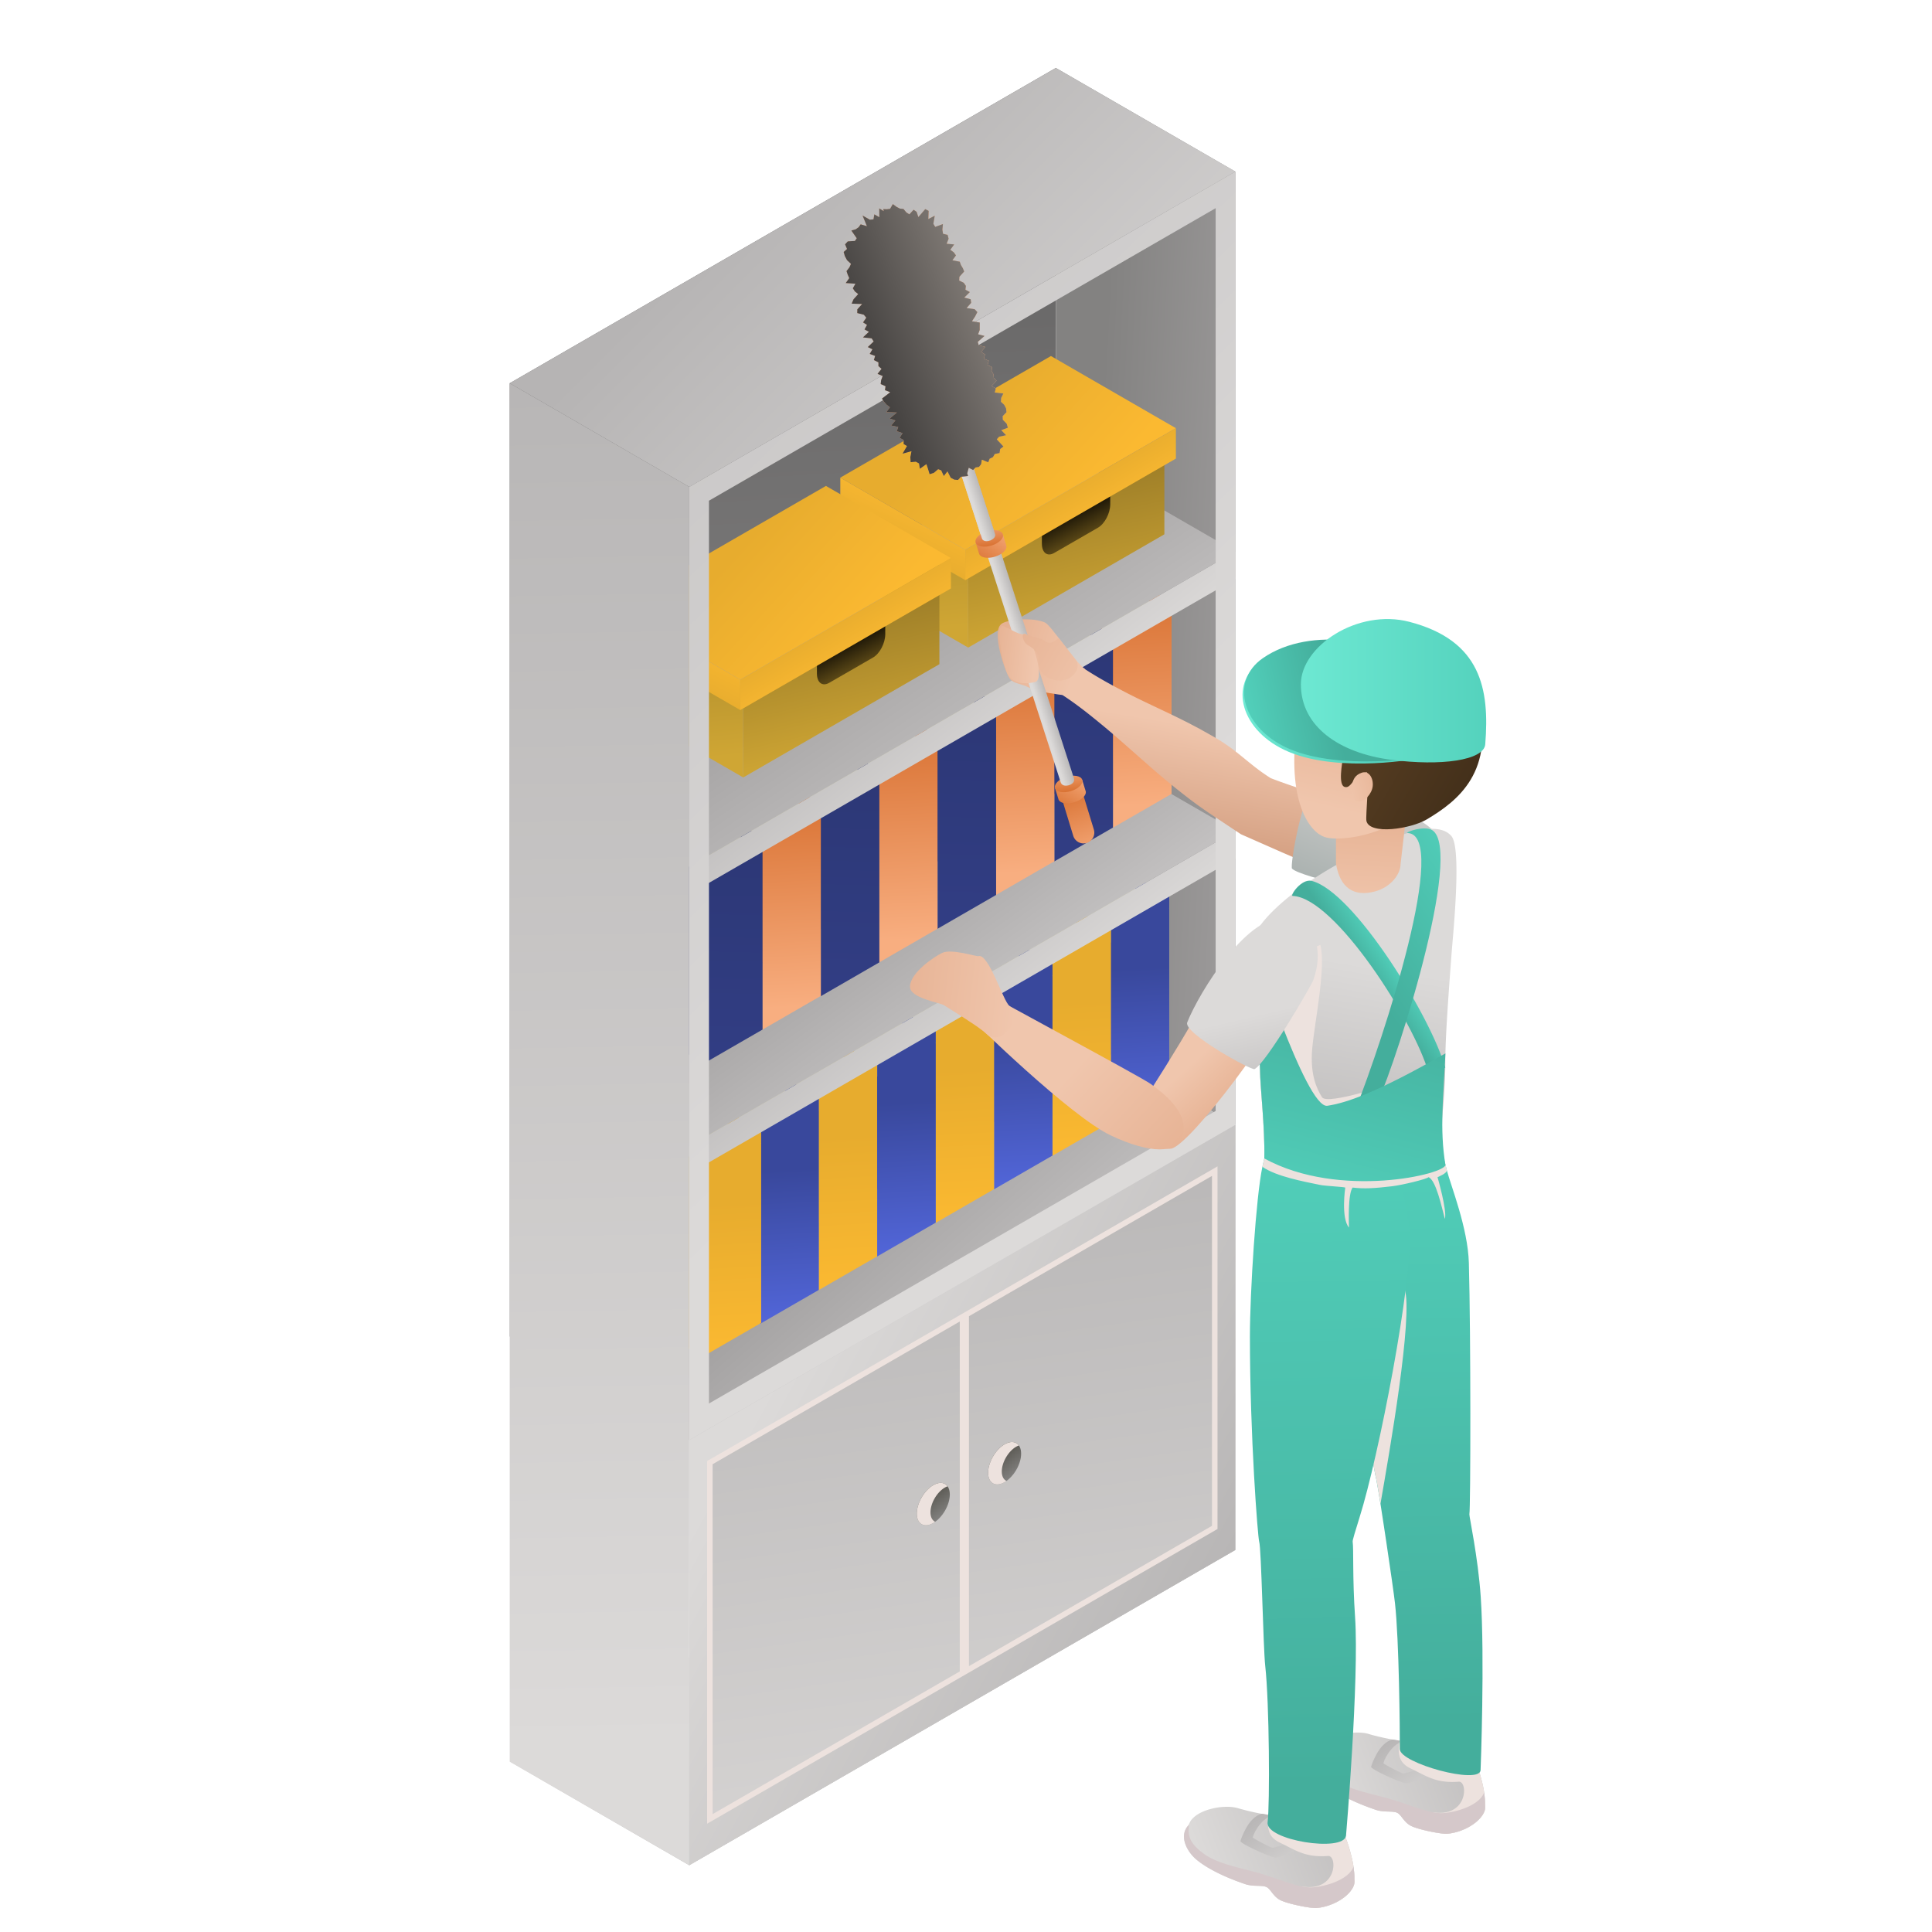 <svg xmlns="http://www.w3.org/2000/svg" xmlns:xlink="http://www.w3.org/1999/xlink" width="100" height="100" xml:space="preserve"><linearGradient id="a" gradientUnits="userSpaceOnUse" x1="39.213" y1="12.528" x2="43.016" y2="81.991"><stop offset="0" style="stop-color:#676666"/><stop offset="1" style="stop-color:#a4a2a2"/></linearGradient><path fill="url(#a)" d="M26.383 19.836 54.65 3.517v49.338L26.383 69.176z"/><linearGradient id="b" gradientUnits="userSpaceOnUse" x1="63.867" y1="31.105" x2="56.515" y2="30.725"><stop offset="0" style="stop-color:#9a9898"/><stop offset="1" style="stop-color:#838281"/></linearGradient><path fill="url(#b)" d="M54.65 3.517v49.338l9.292 5.365V8.881z"/><linearGradient id="c" gradientUnits="userSpaceOnUse" x1="1647.907" y1="2334.36" x2="1648.092" y2="2345.169" gradientTransform="matrix(-1 .577 -.866 -.5 3720.04 304.385)"><stop offset="0" style="stop-color:#b6b4b4"/><stop offset="1" style="stop-color:#dcdad9"/></linearGradient><path fill="url(#c)" d="M26.383 91.18 54.65 74.859l9.292 5.365-28.267 16.32z"/><linearGradient id="d" gradientUnits="userSpaceOnUse" x1="39.306" y1="57.005" x2="51.728" y2="71.201"><stop offset="0" style="stop-color:#8a8888"/><stop offset="1" style="stop-color:#c8c6c6"/></linearGradient><path fill="url(#d)" d="M26.383 69.176 54.65 52.855l9.292 5.365-28.267 16.32z"/><linearGradient id="e" gradientUnits="userSpaceOnUse" x1="57.946" y1="56.557" x2="57.422" y2="47.114"><stop offset="0" style="stop-color:#5266d9"/><stop offset="1" style="stop-color:#39489c"/></linearGradient><path fill="url(#e)" d="m54.607 42.966 5.91 3.416v9.953l-5.91-3.416z"/><linearGradient id="f" gradientUnits="userSpaceOnUse" x1="56.2" y1="48.878" x2="55.996" y2="45.209"><stop offset="0" style="stop-color:#d6d9be"/><stop offset="1" style="stop-color:#d9d1a6"/></linearGradient><path fill="url(#f)" d="m54.607 43.614 5.91 3.416-3.023 1.745-5.909-3.416z"/><linearGradient id="g" gradientUnits="userSpaceOnUse" x1="59.329" y1="58.045" x2="58.888" y2="50.097"><stop offset="0" style="stop-color:#5266d9"/><stop offset="1" style="stop-color:#39489c"/></linearGradient><path fill="url(#g)" d="m60.517 56.335-3.023 1.745v-9.953l3.023-1.745z"/><linearGradient id="h" gradientUnits="userSpaceOnUse" x1="54.924" y1="58.302" x2="54.399" y2="48.86"><stop offset="0" style="stop-color:#5266d9"/><stop offset="1" style="stop-color:#39489c"/></linearGradient><path fill="url(#h)" d="m51.585 54.664 5.909 3.416v-9.953l-5.909-3.416z"/><linearGradient id="i" gradientUnits="userSpaceOnUse" x1="54.924" y1="58.3" x2="54.399" y2="48.858"><stop offset="0" style="stop-color:#fbb931"/><stop offset="1" style="stop-color:#e7ac2e"/></linearGradient><path fill="url(#i)" d="m51.585 44.709 5.909 3.417v9.952l-5.909-3.416z"/><linearGradient id="j" gradientUnits="userSpaceOnUse" x1="53.178" y1="50.621" x2="52.974" y2="46.953"><stop offset="0" style="stop-color:#d6d9be"/><stop offset="1" style="stop-color:#d9d1a6"/></linearGradient><path fill="url(#j)" d="m51.585 45.357 5.909 3.416-3.023 1.746-5.909-3.417z"/><linearGradient id="k" gradientUnits="userSpaceOnUse" x1="56.306" y1="59.789" x2="55.864" y2="51.841"><stop offset="0" style="stop-color:#fbb931"/><stop offset="1" style="stop-color:#e7ac2e"/></linearGradient><path fill="url(#k)" d="m57.494 58.078-3.023 1.745v-9.952l3.023-1.745z"/><linearGradient id="l" gradientUnits="userSpaceOnUse" x1="51.9" y1="60.045" x2="51.376" y2="50.603"><stop offset="0" style="stop-color:#fbb931"/><stop offset="1" style="stop-color:#e7ac2e"/></linearGradient><path fill="url(#l)" d="m48.562 56.407 5.909 3.416v-9.952l-5.909-3.416z"/><linearGradient id="m" gradientUnits="userSpaceOnUse" x1="51.9" y1="60.036" x2="51.376" y2="50.594"><stop offset="0" style="stop-color:#5266d9"/><stop offset="1" style="stop-color:#39489c"/></linearGradient><path fill="url(#m)" d="m48.562 46.446 5.909 3.416v9.952l-5.909-3.416z"/><linearGradient id="n" gradientUnits="userSpaceOnUse" x1="50.155" y1="52.357" x2="49.951" y2="48.689"><stop offset="0" style="stop-color:#d6d9be"/><stop offset="1" style="stop-color:#d9d1a6"/></linearGradient><path fill="url(#n)" d="m48.562 47.094 5.909 3.416-3.023 1.745-5.908-3.416z"/><linearGradient id="o" gradientUnits="userSpaceOnUse" x1="53.282" y1="61.524" x2="52.841" y2="53.576"><stop offset="0" style="stop-color:#5266d9"/><stop offset="1" style="stop-color:#39489c"/></linearGradient><path fill="url(#o)" d="m54.471 59.814-3.023 1.746v-9.953l3.023-1.745z"/><linearGradient id="p" gradientUnits="userSpaceOnUse" x1="48.878" y1="61.781" x2="48.353" y2="52.339"><stop offset="0" style="stop-color:#5266d9"/><stop offset="1" style="stop-color:#39489c"/></linearGradient><path fill="url(#p)" d="m45.54 58.144 5.908 3.416v-9.953l-5.908-3.416z"/><linearGradient id="q" gradientUnits="userSpaceOnUse" x1="48.878" y1="61.773" x2="48.354" y2="52.331"><stop offset="0" style="stop-color:#fbb931"/><stop offset="1" style="stop-color:#e7ac2e"/></linearGradient><path fill="url(#q)" d="m45.54 48.183 5.908 3.417v9.952l-5.908-3.416z"/><linearGradient id="r" gradientUnits="userSpaceOnUse" x1="47.132" y1="54.095" x2="46.928" y2="50.426"><stop offset="0" style="stop-color:#d6d9be"/><stop offset="1" style="stop-color:#d9d1a6"/></linearGradient><path fill="url(#r)" d="m45.54 48.831 5.908 3.416-3.022 1.745-5.909-3.416z"/><linearGradient id="s" gradientUnits="userSpaceOnUse" x1="50.261" y1="63.262" x2="49.819" y2="55.314"><stop offset="0" style="stop-color:#fbb931"/><stop offset="1" style="stop-color:#e7ac2e"/></linearGradient><path fill="url(#s)" d="m51.448 61.552-3.022 1.745v-9.953l3.022-1.744z"/><linearGradient id="t" gradientUnits="userSpaceOnUse" x1="45.856" y1="63.519" x2="45.331" y2="54.076"><stop offset="0" style="stop-color:#fbb931"/><stop offset="1" style="stop-color:#e7ac2e"/></linearGradient><path fill="url(#t)" d="m42.517 59.881 5.909 3.416v-9.953l-5.909-3.416z"/><linearGradient id="u" gradientUnits="userSpaceOnUse" x1="45.856" y1="63.51" x2="45.331" y2="54.067"><stop offset="0" style="stop-color:#5266d9"/><stop offset="1" style="stop-color:#39489c"/></linearGradient><path fill="url(#u)" d="m42.517 49.919 5.909 3.417v9.952l-5.909-3.416z"/><linearGradient id="v" gradientUnits="userSpaceOnUse" x1="44.11" y1="55.831" x2="43.906" y2="52.163"><stop offset="0" style="stop-color:#d6d9be"/><stop offset="1" style="stop-color:#d9d1a6"/></linearGradient><path fill="url(#v)" d="m42.517 50.567 5.909 3.416-3.022 1.746-5.909-3.416z"/><linearGradient id="w" gradientUnits="userSpaceOnUse" x1="47.238" y1="64.998" x2="46.797" y2="57.051"><stop offset="0" style="stop-color:#5266d9"/><stop offset="1" style="stop-color:#39489c"/></linearGradient><path fill="url(#w)" d="m48.426 63.288-3.022 1.745v-9.952l3.022-1.745z"/><linearGradient id="x" gradientUnits="userSpaceOnUse" x1="42.833" y1="65.254" x2="42.309" y2="55.812"><stop offset="0" style="stop-color:#5266d9"/><stop offset="1" style="stop-color:#39489c"/></linearGradient><path fill="url(#x)" d="m39.495 61.617 5.909 3.416v-9.952l-5.909-3.417z"/><linearGradient id="y" gradientUnits="userSpaceOnUse" x1="42.826" y1="65.254" x2="42.301" y2="55.811"><stop offset="0" style="stop-color:#fbb931"/><stop offset="1" style="stop-color:#e7ac2e"/></linearGradient><path fill="url(#y)" d="m39.487 51.663 5.909 3.417v9.952l-5.909-3.416z"/><linearGradient id="z" gradientUnits="userSpaceOnUse" x1="41.08" y1="57.575" x2="40.876" y2="53.907"><stop offset="0" style="stop-color:#d6d9be"/><stop offset="1" style="stop-color:#d9d1a6"/></linearGradient><path fill="url(#z)" d="m39.487 52.312 5.909 3.416-3.022 1.745-5.909-3.416z"/><linearGradient id="A" gradientUnits="userSpaceOnUse" x1="44.209" y1="66.743" x2="43.767" y2="58.795"><stop offset="0" style="stop-color:#fbb931"/><stop offset="1" style="stop-color:#e7ac2e"/></linearGradient><path fill="url(#A)" d="m45.396 65.032-3.022 1.745v-9.952l3.022-1.745z"/><linearGradient id="B" gradientUnits="userSpaceOnUse" x1="39.804" y1="66.999" x2="39.279" y2="57.556"><stop offset="0" style="stop-color:#fbb931"/><stop offset="1" style="stop-color:#e7ac2e"/></linearGradient><path fill="url(#B)" d="m36.465 63.361 5.909 3.416v-9.952l-5.909-3.417z"/><linearGradient id="C" gradientUnits="userSpaceOnUse" x1="39.804" y1="66.991" x2="39.279" y2="57.548"><stop offset="0" style="stop-color:#5266d9"/><stop offset="1" style="stop-color:#39489c"/></linearGradient><path fill="url(#C)" d="m36.465 53.399 5.909 3.417v9.954l-5.909-3.417z"/><linearGradient id="D" gradientUnits="userSpaceOnUse" x1="38.058" y1="59.312" x2="37.854" y2="55.643"><stop offset="0" style="stop-color:#d6d9be"/><stop offset="1" style="stop-color:#d9d1a6"/></linearGradient><path fill="url(#D)" d="m36.465 54.048 5.909 3.416-3.022 1.745-5.91-3.416z"/><linearGradient id="E" gradientUnits="userSpaceOnUse" x1="41.186" y1="68.48" x2="40.744" y2="60.531"><stop offset="0" style="stop-color:#5266d9"/><stop offset="1" style="stop-color:#39489c"/></linearGradient><path fill="url(#E)" d="m42.374 66.77-3.022 1.745v-9.953l3.022-1.746z"/><linearGradient id="F" gradientUnits="userSpaceOnUse" x1="36.781" y1="68.736" x2="36.257" y2="59.294"><stop offset="0" style="stop-color:#5266d9"/><stop offset="1" style="stop-color:#39489c"/></linearGradient><path fill="url(#F)" d="m33.442 65.098 5.91 3.417v-9.953l-5.91-3.417z"/><linearGradient id="G" gradientUnits="userSpaceOnUse" x1="36.82" y1="68.698" x2="36.295" y2="59.256"><stop offset="0" style="stop-color:#fbb931"/><stop offset="1" style="stop-color:#e7ac2e"/></linearGradient><path fill="url(#G)" d="m33.481 55.108 5.909 3.416v9.954l-5.909-3.417z"/><linearGradient id="H" gradientUnits="userSpaceOnUse" x1="35.074" y1="61.02" x2="34.87" y2="57.351"><stop offset="0" style="stop-color:#d6d9be"/><stop offset="1" style="stop-color:#d9d1a6"/></linearGradient><path fill="url(#H)" d="m33.481 55.756 5.909 3.417-3.022 1.745-5.91-3.417z"/><linearGradient id="I" gradientUnits="userSpaceOnUse" x1="38.203" y1="70.188" x2="37.761" y2="62.239"><stop offset="0" style="stop-color:#fbb931"/><stop offset="1" style="stop-color:#e7ac2e"/></linearGradient><path fill="url(#I)" d="m39.39 68.478-3.022 1.745V60.27l3.022-1.746z"/><linearGradient id="J" gradientUnits="userSpaceOnUse" x1="33.797" y1="70.444" x2="33.272" y2="61.002"><stop offset="0" style="stop-color:#fbb931"/><stop offset="1" style="stop-color:#e7ac2e"/></linearGradient><path fill="url(#J)" d="m30.458 66.806 5.91 3.417V60.27l-5.91-3.416z"/><linearGradient id="K" gradientUnits="userSpaceOnUse" x1="45.683" y1="46.64" x2="51.937" y2="54.583"><stop offset="0" style="stop-color:#b6b4b4"/><stop offset="1" style="stop-color:#dcdad9"/></linearGradient><path fill="url(#K)" d="M35.675 60.752v-1.423l28.267-16.32v1.423z"/><linearGradient id="L" gradientUnits="userSpaceOnUse" x1="39.873" y1="41.162" x2="49.76" y2="54.852"><stop offset="0" style="stop-color:#8a8888"/><stop offset="1" style="stop-color:#c8c6c6"/></linearGradient><path fill="url(#L)" d="m26.383 53.964 28.267-16.32 9.292 5.365-28.267 16.32z"/><linearGradient id="M" gradientUnits="userSpaceOnUse" x1="57.949" y1="27.419" x2="57.4" y2="41.912"><stop offset="0" style="stop-color:#d26522"/><stop offset="1" style="stop-color:#f8ae80"/></linearGradient><path fill="url(#M)" d="m54.729 27.722 5.91 3.417v9.953l-5.91-3.417z"/><linearGradient id="N" gradientUnits="userSpaceOnUse" x1="56.322" y1="33.634" x2="56.118" y2="29.966"><stop offset="0" style="stop-color:#d6d9be"/><stop offset="1" style="stop-color:#d9d1a6"/></linearGradient><path fill="url(#N)" d="m54.729 28.37 5.91 3.417-3.023 1.745-5.909-3.417z"/><linearGradient id="O" gradientUnits="userSpaceOnUse" x1="58.661" y1="28.315" x2="59.379" y2="41.666"><stop offset="0" style="stop-color:#d26522"/><stop offset="1" style="stop-color:#f8ae80"/></linearGradient><path fill="url(#O)" d="m60.639 41.092-3.023 1.745v-9.953l3.023-1.745z"/><linearGradient id="P" gradientUnits="userSpaceOnUse" x1="54.818" y1="30.468" x2="54.396" y2="45.722"><stop offset="0" style="stop-color:#d26522"/><stop offset="1" style="stop-color:#f8ae80"/></linearGradient><path fill="url(#P)" d="m51.707 39.42 5.909 3.417v-9.953l-5.909-3.417z"/><linearGradient id="Q" gradientUnits="userSpaceOnUse" x1="55.133" y1="47.468" x2="54.457" y2="31.665"><stop offset="0" style="stop-color:#323e85"/><stop offset="1" style="stop-color:#29346e"/></linearGradient><path fill="url(#Q)" d="m51.693 29.467 5.91 3.417v9.953l-5.91-3.417z"/><linearGradient id="R" gradientUnits="userSpaceOnUse" x1="53.286" y1="35.379" x2="53.082" y2="31.711"><stop offset="0" style="stop-color:#d6d9be"/><stop offset="1" style="stop-color:#d9d1a6"/></linearGradient><path fill="url(#R)" d="m51.693 30.115 5.91 3.417-3.023 1.745-5.909-3.417z"/><linearGradient id="S" gradientUnits="userSpaceOnUse" x1="55.928" y1="45.577" x2="56.392" y2="26.267"><stop offset="0" style="stop-color:#323e85"/><stop offset="1" style="stop-color:#29346e"/></linearGradient><path fill="url(#S)" d="m57.603 42.837-3.023 1.745v-9.953l3.023-1.745z"/><linearGradient id="T" gradientUnits="userSpaceOnUse" x1="51.164" y1="47.768" x2="51.756" y2="35.134"><stop offset="0" style="stop-color:#323e85"/><stop offset="1" style="stop-color:#29346e"/></linearGradient><path fill="url(#T)" d="m48.671 41.166 5.909 3.416v-9.953l-5.909-3.417z"/><linearGradient id="U" gradientUnits="userSpaceOnUse" x1="51.879" y1="30.91" x2="51.33" y2="45.403"><stop offset="0" style="stop-color:#d26522"/><stop offset="1" style="stop-color:#f8ae80"/></linearGradient><path fill="url(#U)" d="m48.66 31.212 5.908 3.417v9.953l-5.908-3.416z"/><linearGradient id="V" gradientUnits="userSpaceOnUse" x1="50.252" y1="37.124" x2="50.048" y2="33.456"><stop offset="0" style="stop-color:#d6d9be"/><stop offset="1" style="stop-color:#d9d1a6"/></linearGradient><path fill="url(#V)" d="m48.66 31.86 5.908 3.417-3.022 1.745-5.909-3.417z"/><linearGradient id="W" gradientUnits="userSpaceOnUse" x1="52.591" y1="31.805" x2="53.309" y2="45.157"><stop offset="0" style="stop-color:#d26522"/><stop offset="1" style="stop-color:#f8ae80"/></linearGradient><path fill="url(#W)" d="m54.568 44.582-3.022 1.745v-9.953l3.022-1.745z"/><linearGradient id="X" gradientUnits="userSpaceOnUse" x1="48.749" y1="33.959" x2="48.327" y2="49.211"><stop offset="0" style="stop-color:#d26522"/><stop offset="1" style="stop-color:#f8ae80"/></linearGradient><path fill="url(#X)" d="m45.637 42.91 5.909 3.417v-9.953l-5.909-3.416z"/><linearGradient id="Y" gradientUnits="userSpaceOnUse" x1="49.081" y1="50.957" x2="48.404" y2="35.155"><stop offset="0" style="stop-color:#323e85"/><stop offset="1" style="stop-color:#29346e"/></linearGradient><path fill="url(#Y)" d="m45.642 32.958 5.909 3.416v9.953l-5.909-3.417z"/><linearGradient id="Z" gradientUnits="userSpaceOnUse" x1="47.234" y1="38.87" x2="47.031" y2="35.201"><stop offset="0" style="stop-color:#d6d9be"/><stop offset="1" style="stop-color:#d9d1a6"/></linearGradient><path fill="url(#Z)" d="m45.642 33.605 5.909 3.417-3.023 1.745-5.909-3.416z"/><linearGradient id="aa" gradientUnits="userSpaceOnUse" x1="49.875" y1="49.066" x2="50.34" y2="29.757"><stop offset="0" style="stop-color:#323e85"/><stop offset="1" style="stop-color:#29346e"/></linearGradient><path fill="url(#aa)" d="m51.551 46.327-3.023 1.745v-9.953l3.023-1.745z"/><linearGradient id="ab" gradientUnits="userSpaceOnUse" x1="45.111" y1="51.257" x2="45.703" y2="38.624"><stop offset="0" style="stop-color:#323e85"/><stop offset="1" style="stop-color:#29346e"/></linearGradient><path fill="url(#ab)" d="m42.619 44.655 5.909 3.417v-9.953l-5.909-3.416z"/><linearGradient id="ac" gradientUnits="userSpaceOnUse" x1="45.834" y1="34.4" x2="45.285" y2="48.892"><stop offset="0" style="stop-color:#d26522"/><stop offset="1" style="stop-color:#f8ae80"/></linearGradient><path fill="url(#ac)" d="m42.614 34.703 5.909 3.416v9.953l-5.909-3.417z"/><linearGradient id="ad" gradientUnits="userSpaceOnUse" x1="44.207" y1="40.615" x2="44.003" y2="36.946"><stop offset="0" style="stop-color:#d6d9be"/><stop offset="1" style="stop-color:#d9d1a6"/></linearGradient><path fill="url(#ad)" d="m42.614 35.351 5.909 3.416-3.022 1.745-5.909-3.416z"/><linearGradient id="ae" gradientUnits="userSpaceOnUse" x1="46.546" y1="35.295" x2="47.264" y2="48.647"><stop offset="0" style="stop-color:#d26522"/><stop offset="1" style="stop-color:#f8ae80"/></linearGradient><path fill="url(#ae)" d="m48.523 48.072-3.022 1.745v-9.953l3.022-1.745z"/><linearGradient id="af" gradientUnits="userSpaceOnUse" x1="42.704" y1="37.449" x2="42.281" y2="52.701"><stop offset="0" style="stop-color:#d26522"/><stop offset="1" style="stop-color:#f8ae80"/></linearGradient><path fill="url(#af)" d="m39.592 46.4 5.909 3.417v-9.953l-5.909-3.416z"/><linearGradient id="ag" gradientUnits="userSpaceOnUse" x1="43.035" y1="54.447" x2="42.359" y2="38.645"><stop offset="0" style="stop-color:#323e85"/><stop offset="1" style="stop-color:#29346e"/></linearGradient><path fill="url(#ag)" d="m39.596 36.448 5.909 3.416v9.953L39.596 46.4z"/><linearGradient id="ah" gradientUnits="userSpaceOnUse" x1="41.189" y1="42.36" x2="40.985" y2="38.691"><stop offset="0" style="stop-color:#d6d9be"/><stop offset="1" style="stop-color:#d9d1a6"/></linearGradient><path fill="url(#ah)" d="m39.596 37.096 5.909 3.416-3.022 1.745-5.909-3.416z"/><linearGradient id="ai" gradientUnits="userSpaceOnUse" x1="43.83" y1="52.558" x2="44.295" y2="33.248"><stop offset="0" style="stop-color:#323e85"/><stop offset="1" style="stop-color:#29346e"/></linearGradient><path fill="url(#ai)" d="m45.505 49.817-3.022 1.746v-9.954l3.022-1.745z"/><linearGradient id="aj" gradientUnits="userSpaceOnUse" x1="39.066" y1="54.748" x2="39.658" y2="42.114"><stop offset="0" style="stop-color:#323e85"/><stop offset="1" style="stop-color:#29346e"/></linearGradient><path fill="url(#aj)" d="m36.574 48.146 5.909 3.417v-9.954l-5.909-3.416z"/><linearGradient id="ak" gradientUnits="userSpaceOnUse" x1="39.794" y1="37.878" x2="39.244" y2="52.37"><stop offset="0" style="stop-color:#d26522"/><stop offset="1" style="stop-color:#f8ae80"/></linearGradient><path fill="url(#ak)" d="m36.575 38.181 5.909 3.416v9.953l-5.909-3.416z"/><linearGradient id="al" gradientUnits="userSpaceOnUse" x1="38.169" y1="44.093" x2="37.965" y2="40.424"><stop offset="0" style="stop-color:#d6d9be"/><stop offset="1" style="stop-color:#d9d1a6"/></linearGradient><path fill="url(#al)" d="m36.575 38.829 5.909 3.416-3.023 1.745-5.908-3.416z"/><linearGradient id="am" gradientUnits="userSpaceOnUse" x1="40.506" y1="38.773" x2="41.225" y2="52.124"><stop offset="0" style="stop-color:#d26522"/><stop offset="1" style="stop-color:#f8ae80"/></linearGradient><path fill="url(#am)" d="m42.484 51.55-3.023 1.745v-9.953l3.023-1.745z"/><linearGradient id="an" gradientUnits="userSpaceOnUse" x1="36.665" y1="40.927" x2="36.242" y2="56.179"><stop offset="0" style="stop-color:#d26522"/><stop offset="1" style="stop-color:#f8ae80"/></linearGradient><path fill="url(#an)" d="m33.553 49.879 5.908 3.416v-9.953l-5.908-3.416z"/><linearGradient id="ao" gradientUnits="userSpaceOnUse" x1="36.989" y1="57.927" x2="36.313" y2="42.125"><stop offset="0" style="stop-color:#323e85"/><stop offset="1" style="stop-color:#29346e"/></linearGradient><path fill="url(#ao)" d="m33.55 39.927 5.909 3.417v9.952L33.55 49.88z"/><linearGradient id="ap" gradientUnits="userSpaceOnUse" x1="35.143" y1="45.838" x2="34.939" y2="42.17"><stop offset="0" style="stop-color:#d6d9be"/><stop offset="1" style="stop-color:#d9d1a6"/></linearGradient><path fill="url(#ap)" d="m33.55 40.575 5.909 3.416-3.022 1.745-5.91-3.416z"/><linearGradient id="aq" gradientUnits="userSpaceOnUse" x1="37.784" y1="56.036" x2="38.248" y2="36.728"><stop offset="0" style="stop-color:#323e85"/><stop offset="1" style="stop-color:#29346e"/></linearGradient><path fill="url(#aq)" d="m39.459 53.296-3.022 1.745v-9.952l3.022-1.745z"/><linearGradient id="ar" gradientUnits="userSpaceOnUse" x1="33.02" y1="58.226" x2="33.611" y2="45.593"><stop offset="0" style="stop-color:#323e85"/><stop offset="1" style="stop-color:#29346e"/></linearGradient><path fill="url(#ar)" d="m30.527 51.625 5.91 3.416v-9.952l-5.91-3.417z"/><linearGradient id="as" gradientUnits="userSpaceOnUse" x1="45.683" y1="32.174" x2="51.936" y2="40.118"><stop offset="0" style="stop-color:#b6b4b4"/><stop offset="1" style="stop-color:#dcdad9"/></linearGradient><path fill="url(#as)" d="M35.675 46.287v-1.423l28.267-16.321v1.424z"/><linearGradient id="at" gradientUnits="userSpaceOnUse" x1="39.416" y1="25.529" x2="50.824" y2="42.388"><stop offset="0" style="stop-color:#8a8888"/><stop offset="1" style="stop-color:#c8c6c6"/></linearGradient><path fill="url(#at)" d="m26.383 39.499 28.267-16.32 9.292 5.364-28.267 16.321z"/><linearGradient id="au" gradientUnits="userSpaceOnUse" x1="40.014" y1="9.21" x2="60.042" y2="29.238"><stop offset="0" style="stop-color:#b6b4b4"/><stop offset="1" style="stop-color:#dcdad9"/></linearGradient><path fill="url(#au)" d="M26.383 19.836 54.65 3.517l9.292 5.364-28.267 16.321z"/><linearGradient id="av" gradientUnits="userSpaceOnUse" x1="47.04" y1="57.66" x2="53.209" y2="101.603"><stop offset="0" style="stop-color:#b6b4b4"/><stop offset="1" style="stop-color:#dcdad9"/></linearGradient><path fill="url(#av)" d="M63.942 58.22v22.004l-28.267 16.32V74.54z"/><linearGradient id="aw" gradientUnits="userSpaceOnUse" x1="62.943" y1="84.671" x2="39.784" y2="71.818"><stop offset="0" style="stop-color:#b6b4b4"/><stop offset="1" style="stop-color:#dcdad9"/></linearGradient><path fill="url(#aw)" d="M35.675 74.54v22.004l28.268-16.32V58.22L35.675 74.54zm27.2 4.519L36.742 94.146v-18.44l26.133-15.088v18.441z"/><linearGradient id="ax" gradientUnits="userSpaceOnUse" x1="46.488" y1="23.523" x2="47.433" y2="32.626"><stop offset="0" style="stop-color:#a18129"/><stop offset="1" style="stop-color:#cfa634"/></linearGradient><path fill="url(#ax)" d="M44.09 25.37v4.67l6.025 3.479v-4.671z"/><linearGradient id="ay" gradientUnits="userSpaceOnUse" x1="54.575" y1="25.588" x2="56.138" y2="32.348"><stop offset="0" style="stop-color:#a18129"/><stop offset="1" style="stop-color:#cfa634"/></linearGradient><path fill="url(#ay)" d="M60.268 22.986v4.67l-10.153 5.863v-4.671z"/><linearGradient id="az" gradientUnits="userSpaceOnUse" x1="-739.055" y1="-784.261" x2="-739.151" y2="-782.051" gradientTransform="matrix(.866 -.5 -.5 1.443 304.046 788.182)"><stop offset="0" style="stop-color:#100c04"/><stop offset="1" style="stop-color:#806620"/></linearGradient><path fill="url(#az)" d="m56.832 27.313-2.27 1.31c-.35.202-.634-.012-.634-.479v-.582l3.537-2.042v.582c.001.466-.283 1.008-.633 1.211z"/><linearGradient id="aA" gradientUnits="userSpaceOnUse" x1="55.621" y1="26.571" x2="50.049" y2="21.508"><stop offset="0" style="stop-color:#fbb931"/><stop offset="1" style="stop-color:#e7ac2e"/></linearGradient><path fill="url(#aA)" d="m43.494 24.722 10.902-6.294 6.468 3.735-10.902 6.294z"/><linearGradient id="aB" gradientUnits="userSpaceOnUse" x1="47.55" y1="25.688" x2="46.169" y2="28.523"><stop offset="0" style="stop-color:#fbb931"/><stop offset="1" style="stop-color:#e7ac2e"/></linearGradient><path fill="url(#aB)" d="M43.494 24.722v1.573l6.468 3.735v-1.573z"/><linearGradient id="aC" gradientUnits="userSpaceOnUse" x1="56.209" y1="27.427" x2="54.876" y2="25.198"><stop offset="0" style="stop-color:#fbb931"/><stop offset="1" style="stop-color:#e7ac2e"/></linearGradient><path fill="url(#aC)" d="M60.864 22.163v1.573L49.962 30.03v-1.573z"/><linearGradient id="aD" gradientUnits="userSpaceOnUse" x1="34.842" y1="30.245" x2="35.787" y2="39.349"><stop offset="0" style="stop-color:#a18129"/><stop offset="1" style="stop-color:#cfa634"/></linearGradient><path fill="url(#aD)" d="M32.444 32.092v4.671l6.025 3.478v-4.67z"/><linearGradient id="aE" gradientUnits="userSpaceOnUse" x1="42.93" y1="32.312" x2="44.493" y2="39.071"><stop offset="0" style="stop-color:#a18129"/><stop offset="1" style="stop-color:#cfa634"/></linearGradient><path fill="url(#aE)" d="M48.623 29.709v4.67l-10.154 5.862v-4.67z"/><linearGradient id="aF" gradientUnits="userSpaceOnUse" x1="-752.503" y1="-784.261" x2="-752.599" y2="-782.052" gradientTransform="matrix(.866 -.5 -.5 1.443 304.046 788.182)"><stop offset="0" style="stop-color:#100c04"/><stop offset="1" style="stop-color:#806620"/></linearGradient><path fill="url(#aF)" d="m45.187 34.035-2.27 1.31c-.35.202-.633-.012-.633-.479v-.583l3.537-2.042v.583c-.001.467-.284 1.009-.634 1.211z"/><linearGradient id="aG" gradientUnits="userSpaceOnUse" x1="43.977" y1="33.294" x2="38.404" y2="28.23"><stop offset="0" style="stop-color:#fbb931"/><stop offset="1" style="stop-color:#e7ac2e"/></linearGradient><path fill="url(#aG)" d="m31.848 31.445 10.902-6.294 6.469 3.735-10.902 6.294z"/><linearGradient id="aH" gradientUnits="userSpaceOnUse" x1="35.906" y1="32.412" x2="34.525" y2="35.246"><stop offset="0" style="stop-color:#fbb931"/><stop offset="1" style="stop-color:#e7ac2e"/></linearGradient><path fill="url(#aH)" d="M31.848 31.445v1.573l6.469 3.735V35.18z"/><linearGradient id="aI" gradientUnits="userSpaceOnUse" x1="44.563" y1="34.149" x2="43.231" y2="31.921"><stop offset="0" style="stop-color:#fbb931"/><stop offset="1" style="stop-color:#e7ac2e"/></linearGradient><path fill="url(#aI)" d="M49.219 28.886v1.572l-10.902 6.295V35.18z"/><path fill="#EDE2DE" d="m36.671 75.582-.071.041v18.771l26.347-15.212.071-.041v-18.77L36.671 75.582zm.214.206 12.793-7.387v18.111l-12.793 7.387V75.788zm25.847 3.189-12.579 7.262V68.127l12.579-7.262v18.112z"/><linearGradient id="aJ" gradientUnits="userSpaceOnUse" x1="30.31" y1="16.177" x2="31.578" y2="90.258"><stop offset="0" style="stop-color:#b6b4b4"/><stop offset="1" style="stop-color:#dcdad9"/></linearGradient><path fill="url(#aJ)" d="M26.383 19.836V91.18l9.292 5.364V25.202z"/><linearGradient id="aK" gradientUnits="userSpaceOnUse" x1="22.523" y1="13.651" x2="55.31" y2="47.368"><stop offset="0" style="stop-color:#c2c0c0"/><stop offset="1" style="stop-color:#dcdad9"/></linearGradient><path fill="url(#aK)" d="M35.675 25.201V74.54l28.268-16.32V8.881l-28.268 16.32zm27.247 32.303L36.695 72.646V25.917l26.227-15.142v46.729z"/><linearGradient id="aL" gradientUnits="userSpaceOnUse" x1="-170.842" y1="-568.535" x2="-170.533" y2="-566.334" gradientTransform="matrix(.866 -.5 0 1.155 199.828 645.73)"><stop offset="0" style="stop-color:#48463e"/><stop offset="1" style="stop-color:#888786"/></linearGradient><path fill="url(#aL)" d="M52.853 75.243c0 .541-.382 1.2-.854 1.473-.472.271-.854.054-.854-.487s.382-1.2.854-1.473.854-.055.854.487z"/><path fill="#EDE2DE" d="M51.853 76.165c0-.472.333-1.045.743-1.282a.879.879 0 0 1 .141-.065c-.148-.205-.423-.243-.737-.062-.472.272-.854.932-.854 1.473s.382.759.854.487c.032-.02.064-.04.096-.063-.15-.07-.243-.239-.243-.488z"/><linearGradient id="aM" gradientUnits="userSpaceOnUse" x1="-175.103" y1="-568.549" x2="-174.794" y2="-566.349" gradientTransform="matrix(.866 -.5 0 1.155 199.828 645.73)"><stop offset="0" style="stop-color:#48463e"/><stop offset="1" style="stop-color:#888786"/></linearGradient><path fill="url(#aM)" d="M49.162 77.357c0 .541-.382 1.2-.854 1.473-.471.272-.854.054-.854-.487s.382-1.2.854-1.473c.472-.271.854-.054.854.487z"/><path fill="#EDE2DE" d="M48.162 78.279c0-.471.333-1.045.743-1.282a.912.912 0 0 1 .14-.065c-.148-.205-.422-.243-.737-.062-.471.272-.854.932-.854 1.473s.382.76.854.487a1.13 1.13 0 0 0 .096-.063c-.148-.069-.242-.239-.242-.488z"/><linearGradient id="aN" gradientUnits="userSpaceOnUse" x1="72.475" y1="93.545" x2="62.585" y2="97.317"><stop offset="0" style="stop-color:#b6b4b4"/><stop offset="1" style="stop-color:#dcdad9"/></linearGradient><path fill="url(#aN)" d="M70.077 97.581c-.204.559-1.047 1.091-1.92 1.177-.263.026-1.268-.165-1.752-.35a1.182 1.182 0 0 1-.159-.07c-.357-.194-.488-.58-.701-.669-.242-.103-.676-.008-1.087-.145-1.052-.354-1.986-.81-2.543-1.282-.476-.401-.93-1.229-.383-1.784a.775.775 0 0 1 .028-.081c.29-.702 1.776-1.013 2.527-.782a13.575 13.575 0 0 0 1.759.379c.642.099 1.199-.016 1.168.108-.102.398 2.192.993 2.363.73.17-.264.599 1.205.68 1.806v.005c.024.185.042.364.045.519v.132a.75.75 0 0 1-.025.307z"/><linearGradient id="aO" gradientUnits="userSpaceOnUse" x1="64.925" y1="93.851" x2="67.231" y2="97.715"><stop offset="0" style="stop-color:#b6b4b4"/><stop offset="1" style="stop-color:#dcdad9"/></linearGradient><path fill="url(#aO)" d="M67.047 95.304s-1.018.328-1.178.336c-.089.005-.945-.456-1.015-.518-.057-.051.367-.988 1.003-1.148-.186-.03-.478-.093-.551-.093-.708.179-1.069 1.306-1.1 1.409-.035.124 1.394.769 1.761.853.263.061 1.305-.442 1.563-.583-.176-.267-.483-.256-.483-.256z"/><path fill="#EDE2DE" d="M70.077 97.581c-.204.559-1.047 1.091-1.92 1.177-.263.026-1.268-.165-1.752-.35.42-.422.843-.788 1.006-.762 1.817.281 1.817-1.62 1.33-1.582-1.026.08-1.526-.198-2.224-.556-.435-.225-1.061-.371-.834-1.561.054.009.109.018.163.025.642.099 1.199-.016 1.168.108-.102.398 2.192.993 2.363.73.17-.264.599 1.205.68 1.806v.005c.024.185.042.364.045.519v.132a.757.757 0 0 1-.025.309z"/><path fill="#D5C8CA" d="M70.077 97.581c-.204.559-1.047 1.091-1.92 1.177-.297.029-1.541-.217-1.911-.42-.357-.194-.488-.58-.701-.669-.242-.103-.676-.008-1.087-.145-1.052-.354-1.986-.81-2.543-1.282-.476-.401-.93-1.229-.383-1.784a.775.775 0 0 1 .028-.081c-.103.594-.034 1.001.766 1.585.774.566 2.17.765 3.154 1.085 1.164.378 1.693.617 2.312.644.502.021 1.969-.298 2.266-1.067.024.185.042.364.045.519v.132a.765.765 0 0 1-.026.306z"/><linearGradient id="aP" gradientUnits="userSpaceOnUse" x1="79.236" y1="89.7" x2="69.347" y2="93.472"><stop offset="0" style="stop-color:#b6b4b4"/><stop offset="1" style="stop-color:#dcdad9"/></linearGradient><path fill="url(#aP)" d="M76.84 93.737v.002c-.204.557-1.047 1.089-1.921 1.175-.262.026-1.268-.164-1.751-.35a1.182 1.182 0 0 1-.159-.07c-.357-.193-.488-.58-.701-.669-.242-.103-.676-.008-1.087-.145-1.052-.353-1.986-.81-2.544-1.282-.476-.4-.929-1.228-.382-1.783a.716.716 0 0 1 .027-.082c.291-.701 1.776-1.012 2.528-.781.367.112.979.252 1.595.353l.164.026c.642.098 1.198-.017 1.168.107-.103.398 2.192.994 2.362.731.171-.265.6 1.204.68 1.806v.004a4.708 4.708 0 0 1 .046.651.75.75 0 0 1-.025.307z"/><linearGradient id="aQ" gradientUnits="userSpaceOnUse" x1="71.688" y1="90.007" x2="73.995" y2="93.872"><stop offset="0" style="stop-color:#b6b4b4"/><stop offset="1" style="stop-color:#dcdad9"/></linearGradient><path fill="url(#aQ)" d="M73.81 91.461s-1.018.327-1.179.335c-.088.005-.945-.456-1.014-.518-.057-.05.367-.988 1.003-1.148-.186-.03-.478-.092-.552-.092-.708.178-1.069 1.305-1.099 1.408-.035.125 1.394.77 1.76.853.264.062 1.305-.442 1.563-.582-.175-.267-.482-.256-.482-.256z"/><path fill="#EDE2DE" d="M76.84 93.737v.002c-.204.557-1.047 1.089-1.921 1.175-.262.026-1.268-.164-1.751-.35.42-.422.843-.788 1.006-.762 1.817.282 1.817-1.62 1.33-1.582-1.026.08-1.527-.198-2.224-.556-.435-.225-1.061-.37-.835-1.561l.164.026c.642.098 1.198-.017 1.168.107-.103.398 2.192.994 2.362.731.171-.265.6 1.204.68 1.806v.004a4.708 4.708 0 0 1 .046.651.757.757 0 0 1-.025.309z"/><path fill="#D5C8CA" d="M76.84 93.737v.002c-.204.557-1.047 1.089-1.921 1.175-.296.029-1.54-.217-1.91-.42-.357-.193-.488-.58-.701-.669-.242-.103-.676-.008-1.087-.145-1.052-.353-1.986-.81-2.544-1.282-.476-.4-.929-1.228-.382-1.783a.716.716 0 0 1 .027-.082c-.102.594-.033 1.002.766 1.585.775.566 2.171.765 3.155 1.086 1.164.377 1.693.616 2.312.643.502.022 1.969-.297 2.265-1.067a4.708 4.708 0 0 1 .046.651.765.765 0 0 1-.026.306z"/><linearGradient id="aR" gradientUnits="userSpaceOnUse" x1="2320.269" y1="1568.499" x2="2311.986" y2="1571.354" gradientTransform="rotate(118.607 1643.503 137.623)"><stop offset="0" style="stop-color:#c88f6f"/><stop offset="1" style="stop-color:#f0c6ad"/></linearGradient><path fill="url(#aR)" d="m72.2 46.389-.232-.078-.235-.083-.484-.17-.978-.359a76.945 76.945 0 0 1-1.959-.764c-.651-.261-1.3-.533-1.945-.813l-1.931-.851-.206-.091-.109-.073-1.264-.84a23.135 23.135 0 0 1-1.241-.876 39.43 39.43 0 0 1-2.357-1.947c-.771-.671-1.53-1.363-2.319-2.007-.786-.648-1.589-1.271-2.463-1.782l-.029-.017a.902.902 0 1 1 .996-1.501c.812.607 1.692 1.108 2.591 1.58.897.475 1.828.896 2.745 1.338.229.11.456.227.684.339l.673.355c.44.251.89.486 1.306.774.42.282.81.612 1.205.933.198.159.396.318.602.467.205.148.416.288.631.422l-.198-.103c.661.258 1.33.489 2.011.696.681.208 1.366.405 2.04.631.338.111.673.23 1.009.349l1.008.359 1.009.378c.337.131.677.269 1.033.419a1.828 1.828 0 0 1-1.288 3.416l-.305-.101z"/><linearGradient id="aS" gradientUnits="userSpaceOnUse" x1="107.831" y1="445.356" x2="105.18" y2="443.797" gradientTransform="rotate(17.099 1382.622 109.751)"><stop offset="0" style="stop-color:#e6b192"/><stop offset="1" style="stop-color:#f0c6ad"/></linearGradient><path fill="url(#aS)" d="M67.643 50.021c-1.381 3.105-6.076 9.277-7.023 9.433-1.166.191-1.823-1.997-1.304-2.685.291-.385 1.708-2.668 2.298-3.701.894-1.564 1.726-3.157 3.046-4.418.479-.458 1.229-1.159 1.959-1.028.994.178 1.387 1.584 1.024 2.399z"/><linearGradient id="aT" gradientUnits="userSpaceOnUse" x1="69.193" y1="47.938" x2="72.86" y2="39.194"><stop offset="0" style="stop-color:#a0a9a7"/><stop offset="1" style="stop-color:#dcdad9"/></linearGradient><path fill="url(#aT)" d="M72.228 46.347c-.338-.002-4.87-.921-5.351-1.385-.13-.125.569-4.109 1.158-4.081 1.681.081 6.523 1.168 6.773 3.186.196 1.588-1.086 2.292-2.58 2.28z"/><linearGradient id="aU" gradientUnits="userSpaceOnUse" x1="72.782" y1="57.543" x2="73.324" y2="89.211"><stop offset="0" style="stop-color:#52d0bb"/><stop offset="1" style="stop-color:#44ae9c"/></linearGradient><path fill="url(#aU)" d="M76.641 82.633c-.139-2.044-.602-4.163-.586-4.25.065-.349.077-9.199-.027-13.014-.05-1.814-.938-4.007-1.141-4.803-.156-.61-.3-1.114-.353-1.51-.245-.056-1.601.234-2.922.506-1.204.245-1.524.475-1.806.411-.006 0-.371 3.775-.371 5.164 0 .242.111 1.08.276 2.198.485 3.267 1.441 8.922 1.484 9.053.026.08.087.413.166.891l.091.556.153.989c.049.316.099.646.147.972.207 1.38.403 2.748.452 3.186.214 1.896.256 6.622.252 7.552-.003.729 4.156 1.869 4.178 1.082.003-.025.224-5.79.007-8.983z"/><path fill="#EDE2DE" d="m71.453 77.835-.091-.556c-.079-.478-.14-.811-.166-.891-.043-.131-.999-5.786-1.484-9.053l2.995-.616c.443 1.418-.791 8.458-1.254 11.116z"/><linearGradient id="aV" gradientUnits="userSpaceOnUse" x1="68.673" y1="57.606" x2="69.269" y2="92.434"><stop offset="0" style="stop-color:#52d0bb"/><stop offset="1" style="stop-color:#44ae9c"/></linearGradient><path fill="url(#aV)" d="M72.96 63.673c-.055-.854-.84-4.331-.853-4.426-.469-.105-6.078.846-6.668.714-.002 0-.038.157-.098.435-.327 1.508-.646 6.479-.646 8.787 0 5.158.409 10.394.479 10.608.116.356.208 5.492.314 6.437.214 1.896.243 7.172.123 8.095-.121.932 3.926 1.568 4.058.699.004-.024.686-8.129.469-11.322-.14-2.044-.068-3.506-.125-3.908-.009-.067.131-.531.36-1.263.976-3.091 2.756-12.195 2.587-14.856z"/><linearGradient id="aW" gradientUnits="userSpaceOnUse" x1="68.388" y1="61.734" x2="70.395" y2="49.891"><stop offset="0" style="stop-color:#b6b4b4"/><stop offset="1" style="stop-color:#dcdad9"/></linearGradient><path fill="url(#aW)" d="M75.131 49.381c-.13 1.762-.32 4.204-.321 5.536l-.003.346c-.034 1.899-.309 3.755-.305 4.358 0 .19-.783.607-1.968.921-1.86.49-4.714.724-7.095-.581.043-1.55-.219-3.752-.219-4.536 0-.262-.166-3.125-.291-5.049a77.439 77.439 0 0 0-.104-1.458c-.028-.35.211-.805.634-1.305.896-1.056 2.616-2.315 4.394-3.206 1.295-.648 4.367-2.233 5.277-1.123.541.657.067 5.193.001 6.097z"/><path fill="#EDE2DE" d="M72.534 60.542c-1.86.49-4.714.724-7.095-.581.043-1.55-.219-3.752-.219-4.536 0-.262-.166-3.125-.291-5.049l3.411-1.469c.307 1.125-.299 4.022-.419 5.361-.12 1.34.229 2.081.505 2.523s3.777-.759 3.777-.759l.331 4.51z"/><linearGradient id="aX" gradientUnits="userSpaceOnUse" x1="2906.206" y1="49.728" x2="2907.549" y2="50.65" gradientTransform="matrix(-1 0 0 1 2978.414 0)"><stop offset="0" style="stop-color:#52d0bb"/><stop offset="1" style="stop-color:#44ae9c"/></linearGradient><path fill="url(#aX)" d="m73.936 55.507.871-.244c-.736-2.622-4.717-9.106-6.908-9.667-.54-.139-1.15.778-.989.778 2.182.07 6.294 6.53 7.026 9.133z"/><linearGradient id="aY" gradientUnits="userSpaceOnUse" x1="2900.674" y1="46.203" x2="2907.561" y2="50.933" gradientTransform="matrix(-1 0 0 1 2978.414 0)"><stop offset="0" style="stop-color:#52d0bb"/><stop offset="1" style="stop-color:#44ae9c"/></linearGradient><path fill="url(#aY)" d="m70.105 57.566 1.175-.455c1.138-2.511 4.69-13.828 2.676-14.211-.547-.104-1.261.218-1.1.218 2.183.071-1.189 10.518-2.751 14.448z"/><path fill="#EDE2DE" d="M74.406 60.931s.507 1.739.38 2.161c-.169-.633-.46-2.007-.845-2.161-.123.109-1.353.403-1.876.468-.926.11-1.46.141-2.055.069-.253.352-.189 1.817-.189 2.07-.423-.507-.19-2.07-.19-2.07-.122-.041-1.051-.084-1.295-.135-.851-.176-2.264-.434-2.994-.938.06-.277.096-.435.098-.435.59.132 8.85-.96 9.095-.904.053.396.196.899.353 1.51.038.156-.482.365-.482.365z"/><linearGradient id="aZ" gradientUnits="userSpaceOnUse" x1="70.956" y1="41.752" x2="70.615" y2="47.328"><stop offset="0" style="stop-color:#e6b192"/><stop offset="1" style="stop-color:#f0c6ad"/></linearGradient><path fill="url(#aZ)" d="m72.494 44.721.26-2.245-3.604-1.332v3.547c.201 1.28.938 1.743 2.022 1.449.812-.219 1.318-.882 1.322-1.419z"/><linearGradient id="ba" gradientUnits="userSpaceOnUse" x1="67.689" y1="62.808" x2="70.812" y2="50.798"><stop offset="0" style="stop-color:#52d0bb"/><stop offset="1" style="stop-color:#44ae9c"/></linearGradient><path fill="url(#ba)" d="M74.814 54.525c-.097 2.179-.309 3.914 0 5.758.08.481-5.478 1.814-9.375-.322.043-1.55-.219-3.752-.219-4.536 0-.348-.291-5.267-.395-6.507-.028-.35 2.763 8.486 3.877 8.317.987-.151 2.521-.66 6.112-2.71z"/><linearGradient id="bb" gradientUnits="userSpaceOnUse" x1="51.778" y1="33.388" x2="55.669" y2="34.466"><stop offset="0" style="stop-color:#e6b192"/><stop offset="1" style="stop-color:#f0c6ad"/></linearGradient><path fill="url(#bb)" d="M56.173 34.645c-.59-.432-1.771-2.284-2.082-2.422-.612-.273-1.838-.179-2.218.042-.63.366.198 2.606.399 2.873.186.245.634.261.974.444.454.245 1.743.391 1.743.391l1.184-1.328z"/><linearGradient id="bc" gradientUnits="userSpaceOnUse" x1="2541.282" y1="500.387" x2="2543.516" y2="496.093" gradientTransform="rotate(132.021 1400.57 -282.962)"><stop offset="0" style="stop-color:#d26522"/><stop offset="1" style="stop-color:#f8ae80"/></linearGradient><path fill="url(#bc)" d="M56.247 43.631a.558.558 0 0 1-.696-.37l-.563-1.842a.557.557 0 1 1 1.066-.326l.563 1.842a.557.557 0 0 1-.37.696z"/><linearGradient id="bd" gradientUnits="userSpaceOnUse" x1="2543.371" y1="499.242" x2="2540.379" y2="499.767" gradientTransform="rotate(132.021 1400.57 -282.962)"><stop offset="0" style="stop-color:#d26522"/><stop offset="1" style="stop-color:#f8ae80"/></linearGradient><path fill="url(#bd)" d="M56.199 40.965a.216.216 0 0 0-.014-.043l-.171-.559-1.406.43.177.576v.001l.008.025.002-.001c.038.083.133.146.278.174.32.061.766-.075.996-.303.106-.105.147-.21.13-.3z"/><linearGradient id="be" gradientUnits="userSpaceOnUse" x1="2541.916" y1="499.309" x2="2540.847" y2="500.552" gradientTransform="rotate(132.021 1400.57 -282.962)"><stop offset="0" style="stop-color:#d26522"/><stop offset="1" style="stop-color:#f8ae80"/></linearGradient><path fill="url(#be)" d="M55.893 40.688c-.23.228-.676.364-.996.303-.32-.061-.394-.295-.163-.523.229-.228.676-.364.996-.303.32.061.392.294.163.523z"/><linearGradient id="bf" gradientUnits="userSpaceOnUse" x1="-358.429" y1="-399.558" x2="-359.331" y2="-399.558" gradientTransform="matrix(.701 -.227 .308 .952 426.457 328.34)"><stop offset="0" style="stop-color:#b6b4b4"/><stop offset="1" style="stop-color:#dcdad9"/></linearGradient><path fill="url(#bf)" d="M55.35 40.635c-.186.06-.39.041-.449-.145L47.94 18.965a.352.352 0 0 1 .228-.444l.01-.003a.353.353 0 0 1 .444.227l6.957 21.515c.062.191-.042.298-.229.375z"/><linearGradient id="bg" gradientUnits="userSpaceOnUse" x1="2536.679" y1="510.803" x2="2533.686" y2="511.327" gradientTransform="rotate(132.021 1400.57 -282.962)"><stop offset="0" style="stop-color:#d26522"/><stop offset="1" style="stop-color:#f8ae80"/></linearGradient><path fill="url(#bg)" d="M52.091 28.254a.213.213 0 0 0-.013-.043l-.171-.559-1.406.43.176.576v.001l.008.025.002-.001c.038.083.132.146.278.174.32.061.766-.075.996-.303.106-.104.146-.21.13-.3z"/><linearGradient id="bh" gradientUnits="userSpaceOnUse" x1="2535.223" y1="510.87" x2="2534.154" y2="512.114" gradientTransform="rotate(132.021 1400.57 -282.962)"><stop offset="0" style="stop-color:#d26522"/><stop offset="1" style="stop-color:#f8ae80"/></linearGradient><path fill="url(#bh)" d="M51.784 27.977c-.229.228-.676.364-.996.303-.32-.061-.394-.295-.164-.523s.676-.364.996-.303c.321.061.395.295.164.523z"/><linearGradient id="bi" gradientUnits="userSpaceOnUse" x1="-358.547" y1="-1078.743" x2="-359.45" y2="-1078.743" gradientTransform="matrix(.701 -.227 .068 .21 375.756 171.161)"><stop offset="0" style="stop-color:#b6b4b4"/><stop offset="1" style="stop-color:#dcdad9"/></linearGradient><path fill="url(#bi)" d="M51.261 27.973c-.305.113-.417-.044-.43-.085l-1.492-4.616c-.013-.041.126-.123.312-.183l.011-.003c.185-.06.346-.075.359-.034l1.492 4.614c.012.041.006.194-.252.307z"/><defs><path id="bj" d="m50.064 24.499.044.139-.182.021-.181.017-.158.168-.191-.016-.188-.1-.168-.329-.189.241-.135-.293-.156-.061-.227.192-.217.068-.086-.283-.08-.239-.337.241-.047-.278-.163-.088-.27.024-.015-.267.059-.302-.463.13.229-.395-.174-.107.002-.206-.206-.112.149-.247-.301-.097.079-.218-.366-.077.219-.263-.295-.099.37-.311-.543-.02.184-.252-.178-.137-.13-.152-.103-.16.427-.33-.273-.106.03-.203-.251-.113.023-.201.079-.218-.265-.109.206-.26-.161-.141.001-.194-.235-.119.064-.214-.28-.104.14-.238-.24-.117.304-.289-.103-.161-.451-.05.308-.291-.228-.121.129-.234-.204-.129.167-.246-.128-.153-.339-.085.004-.196.246-.272-.539-.021.094-.223.243-.272-.173-.138-.104-.161.134-.237-.501-.034.18-.255-.078-.178-.063-.184.151-.199.08-.177-.206-.194-.111-.208-.061-.214.173-.155-.101-.24.141-.153.368-.022.095-.14-.278-.399.227-.066.151-.109.105-.148.321.097-.225-.553.38.217.185-.018.047-.259.257.146-.004-.455.238.145-.035-.108.185.008.173-.022.142-.245.199.147.179.09.173.013.155.187.151.093.219-.237.156.108.091.271.357-.413.175.093-.016.422.331-.171-.071.419.096.159.398-.147-.027.29.032.212.24.061.05.195-.102.261.392.036-.203.276.184.135.11.158-.185.252.379.072.063.174.098.162.07.171-.245.271-.014.198.238.117.109.159-.022.2.228.121-.289.285.331.088.025.185-.235.268.417.061.139.149-.119.231-.161.245.404.065-.002.194-.001.194-.083.219.333.087-.349.305.048.178.342.084-.218.263.205.128-.068.215.258.111-.062.214.233.119-.023.201.096.163.017.188.143.148-.26.276.224.122-.057.212.447.052-.115.231-.011.197.167.155.096.183.024.2-.198.207.008.185.199.204.063.21-.341.126.249.262-.36.075-.123.136.345.374-.169.128-.033.209-.247.05-.093.16-.172.084-.074.184-.331-.134-.036.231-.111.144-.178.028-.126.13-.227-.115z"/></defs><clipPath id="bk"><use xlink:href="#bj" overflow="visible"/></clipPath><path clip-path="url(#bk)" fill="#F8AE80" d="M43.666 10.563h8.501v14.282h-8.501z"/><ellipse transform="rotate(71.228 47.901 17.704)" clip-path="url(#bk)" fill="#F8AE80" cx="47.9" cy="17.703" rx="6.291" ry="2.394"/><ellipse transform="rotate(71.228 47.9 17.703)" clip-path="url(#bk)" fill="#F8AD7F" cx="47.899" cy="17.702" rx="6.243" ry="2.375"/><ellipse transform="rotate(71.228 47.9 17.702)" clip-path="url(#bk)" fill="#F7AC7E" cx="47.9" cy="17.702" rx="6.194" ry="2.357"/><ellipse transform="rotate(71.228 47.9 17.703)" clip-path="url(#bk)" fill="#F7AC7D" cx="47.9" cy="17.703" rx="6.146" ry="2.339"/><ellipse transform="rotate(71.228 47.9 17.703)" clip-path="url(#bk)" fill="#F7AC7C" cx="47.9" cy="17.703" rx="6.098" ry="2.32"/><ellipse transform="rotate(71.228 47.9 17.703)" clip-path="url(#bk)" fill="#F6AB7B" cx="47.9" cy="17.703" rx="6.049" ry="2.302"/><ellipse transform="rotate(71.228 47.9 17.703)" clip-path="url(#bk)" fill="#F6AA7A" cx="47.9" cy="17.703" rx="6.001" ry="2.283"/><ellipse transform="rotate(71.228 47.9 17.704)" clip-path="url(#bk)" fill="#F6A979" cx="47.9" cy="17.703" rx="5.952" ry="2.265"/><ellipse transform="rotate(71.228 47.901 17.704)" clip-path="url(#bk)" fill="#F5A878" cx="47.9" cy="17.702" rx="5.904" ry="2.247"/><ellipse transform="rotate(71.228 47.901 17.704)" clip-path="url(#bk)" fill="#F5A877" cx="47.9" cy="17.702" rx="5.856" ry="2.228"/><ellipse transform="rotate(71.233 47.901 17.703)" clip-path="url(#bk)" fill="#F5A776" cx="47.9" cy="17.703" rx="5.807" ry="2.21"/><ellipse transform="rotate(71.228 47.9 17.704)" clip-path="url(#bk)" fill="#F4A675" cx="47.899" cy="17.703" rx="5.759" ry="2.191"/><ellipse transform="rotate(71.228 47.9 17.703)" clip-path="url(#bk)" fill="#F4A574" cx="47.9" cy="17.703" rx="5.71" ry="2.173"/><ellipse transform="rotate(71.228 47.9 17.703)" clip-path="url(#bk)" fill="#F4A473" cx="47.9" cy="17.703" rx="5.662" ry="2.154"/><ellipse transform="rotate(71.228 47.9 17.703)" clip-path="url(#bk)" fill="#F3A472" cx="47.9" cy="17.703" rx="5.614" ry="2.136"/><ellipse transform="rotate(71.228 47.9 17.703)" clip-path="url(#bk)" fill="#F3A471" cx="47.9" cy="17.702" rx="5.565" ry="2.118"/><ellipse transform="rotate(71.228 47.9 17.703)" clip-path="url(#bk)" fill="#F3A370" cx="47.9" cy="17.702" rx="5.517" ry="2.099"/><ellipse transform="rotate(71.228 47.901 17.704)" clip-path="url(#bk)" fill="#F2A26F" cx="47.9" cy="17.703" rx="5.469" ry="2.081"/><ellipse transform="rotate(71.233 47.9 17.702)" clip-path="url(#bk)" fill="#F2A16E" cx="47.9" cy="17.703" rx="5.42" ry="2.063"/><ellipse transform="rotate(71.233 47.9 17.702)" clip-path="url(#bk)" fill="#F2A06D" cx="47.9" cy="17.703" rx="5.372" ry="2.044"/><ellipse transform="rotate(71.228 47.9 17.703)" clip-path="url(#bk)" fill="#F1A06C" cx="47.899" cy="17.703" rx="5.323" ry="2.025"/><ellipse transform="rotate(71.228 47.9 17.702)" clip-path="url(#bk)" fill="#F19F6B" cx="47.9" cy="17.702" rx="5.275" ry="2.007"/><ellipse transform="rotate(71.228 47.9 17.702)" clip-path="url(#bk)" fill="#F19E6B" cx="47.9" cy="17.702" rx="5.226" ry="1.989"/><ellipse transform="rotate(71.228 47.9 17.703)" clip-path="url(#bk)" fill="#F09D6A" cx="47.9" cy="17.703" rx="5.178" ry="1.97"/><ellipse transform="rotate(71.228 47.9 17.703)" clip-path="url(#bk)" fill="#F09C69" cx="47.9" cy="17.703" rx="5.13" ry="1.952"/><ellipse transform="rotate(71.228 47.9 17.704)" clip-path="url(#bk)" fill="#F09C68" cx="47.9" cy="17.703" rx="5.081" ry="1.934"/><ellipse transform="rotate(71.228 47.9 17.704)" clip-path="url(#bk)" fill="#EF9B67" cx="47.9" cy="17.703" rx="5.033" ry="1.915"/><ellipse transform="rotate(71.228 47.901 17.704)" clip-path="url(#bk)" fill="#EF9B66" cx="47.9" cy="17.703" rx="4.984" ry="1.897"/><ellipse transform="rotate(71.233 47.9 17.702)" clip-path="url(#bk)" fill="#EF9A65" cx="47.9" cy="17.702" rx="4.936" ry="1.879"/><ellipse transform="rotate(71.228 47.9 17.703)" clip-path="url(#bk)" fill="#EE9964" cx="47.899" cy="17.702" rx="4.888" ry="1.86"/><ellipse transform="rotate(71.228 47.9 17.704)" clip-path="url(#bk)" fill="#EE9963" cx="47.899" cy="17.703" rx="4.839" ry="1.841"/><ellipse transform="rotate(71.228 47.9 17.702)" clip-path="url(#bk)" fill="#EE9861" cx="47.9" cy="17.703" rx="4.791" ry="1.823"/><ellipse transform="rotate(71.228 47.9 17.703)" clip-path="url(#bk)" fill="#ED9760" cx="47.9" cy="17.703" rx="4.742" ry="1.805"/><ellipse transform="rotate(71.228 47.9 17.703)" clip-path="url(#bk)" fill="#ED965F" cx="47.9" cy="17.703" rx="4.694" ry="1.786"/><ellipse transform="rotate(71.228 47.9 17.703)" clip-path="url(#bk)" fill="#ED955E" cx="47.9" cy="17.703" rx="4.646" ry="1.768"/><ellipse transform="rotate(71.228 47.9 17.704)" clip-path="url(#bk)" fill="#EC945D" cx="47.9" cy="17.702" rx="4.597" ry="1.75"/><ellipse transform="rotate(71.228 47.901 17.704)" clip-path="url(#bk)" fill="#EC945C" cx="47.9" cy="17.702" rx="4.549" ry="1.731"/><ellipse transform="rotate(71.233 47.9 17.702)" clip-path="url(#bk)" fill="#EC945B" cx="47.9" cy="17.703" rx="4.501" ry="1.712"/><ellipse transform="rotate(71.233 47.901 17.703)" clip-path="url(#bk)" fill="#EB935A" cx="47.9" cy="17.703" rx="4.452" ry="1.694"/><ellipse transform="rotate(71.228 47.9 17.703)" clip-path="url(#bk)" fill="#EB9259" cx="47.899" cy="17.703" rx="4.404" ry="1.676"/><ellipse transform="rotate(71.228 47.9 17.704)" clip-path="url(#bk)" fill="#EB9158" cx="47.899" cy="17.702" rx="4.355" ry="1.657"/><ellipse transform="rotate(71.228 47.9 17.702)" clip-path="url(#bk)" fill="#EA9157" cx="47.9" cy="17.703" rx="4.307" ry="1.639"/><ellipse transform="rotate(71.228 47.9 17.703)" clip-path="url(#bk)" fill="#EA9056" cx="47.9" cy="17.702" rx="4.258" ry="1.621"/><ellipse transform="rotate(71.228 47.9 17.703)" clip-path="url(#bk)" fill="#EA8F55" cx="47.9" cy="17.702" rx="4.21" ry="1.602"/><ellipse transform="rotate(71.228 47.9 17.704)" clip-path="url(#bk)" fill="#E98E54" cx="47.9" cy="17.703" rx="4.162" ry="1.583"/><ellipse transform="rotate(71.228 47.901 17.704)" clip-path="url(#bk)" fill="#E98D53" cx="47.9" cy="17.703" rx="4.113" ry="1.565"/><ellipse transform="rotate(71.228 47.901 17.704)" clip-path="url(#bk)" fill="#E98C52" cx="47.9" cy="17.703" rx="4.065" ry="1.547"/><ellipse transform="rotate(71.233 47.901 17.702)" clip-path="url(#bk)" fill="#E88C51" cx="47.9" cy="17.702" rx="4.017" ry="1.528"/><ellipse transform="rotate(71.228 47.9 17.703)" clip-path="url(#bk)" fill="#E88C51" cx="47.899" cy="17.702" rx="3.968" ry="1.51"/><ellipse transform="rotate(71.228 47.9 17.704)" clip-path="url(#bk)" fill="#E88B50" cx="47.899" cy="17.703" rx="3.92" ry="1.491"/><ellipse transform="rotate(71.228 47.9 17.701)" clip-path="url(#bk)" fill="#E78A4F" cx="47.9" cy="17.702" rx="3.871" ry="1.473"/><ellipse transform="rotate(71.228 47.9 17.703)" clip-path="url(#bk)" fill="#E7894E" cx="47.9" cy="17.703" rx="3.823" ry="1.455"/><ellipse transform="rotate(71.228 47.9 17.703)" clip-path="url(#bk)" fill="#E7894D" cx="47.9" cy="17.703" rx="3.774" ry="1.436"/><ellipse transform="rotate(71.228 47.9 17.703)" clip-path="url(#bk)" fill="#E6884C" cx="47.9" cy="17.703" rx="3.726" ry="1.418"/><ellipse transform="rotate(71.228 47.901 17.704)" clip-path="url(#bk)" fill="#E6874B" cx="47.9" cy="17.702" rx="3.678" ry="1.399"/><ellipse transform="rotate(71.228 47.901 17.704)" clip-path="url(#bk)" fill="#E6864A" cx="47.9" cy="17.702" rx="3.629" ry="1.381"/><ellipse transform="rotate(71.233 47.901 17.703)" clip-path="url(#bk)" fill="#E58549" cx="47.9" cy="17.703" rx="3.581" ry="1.363"/><ellipse transform="rotate(71.233 47.901 17.703)" clip-path="url(#bk)" fill="#E58448" cx="47.9" cy="17.703" rx="3.533" ry="1.344"/><ellipse transform="rotate(71.228 47.9 17.704)" clip-path="url(#bk)" fill="#E58547" cx="47.899" cy="17.703" rx="3.484" ry="1.325"/><ellipse transform="rotate(71.228 47.9 17.701)" clip-path="url(#bk)" fill="#E48446" cx="47.9" cy="17.703" rx="3.436" ry="1.307"/><ellipse transform="rotate(71.228 47.9 17.702)" clip-path="url(#bk)" fill="#E48345" cx="47.9" cy="17.703" rx="3.387" ry="1.289"/><ellipse transform="rotate(71.228 47.9 17.703)" clip-path="url(#bk)" fill="#E48345" cx="47.9" cy="17.702" rx="3.339" ry="1.27"/><ellipse transform="rotate(71.228 47.9 17.701)" clip-path="url(#bk)" fill="#E38244" cx="47.9" cy="17.702" rx="3.082" ry="1.173"/><ellipse transform="rotate(71.233 47.901 17.703)" clip-path="url(#bk)" fill="#E38143" cx="47.9" cy="17.702" rx="2.825" ry="1.075"/><ellipse transform="rotate(71.228 47.901 17.704)" clip-path="url(#bk)" fill="#E28042" cx="47.9" cy="17.702" rx="2.568" ry=".978"/><ellipse transform="rotate(71.228 47.9 17.702)" clip-path="url(#bk)" fill="#E17F41" cx="47.9" cy="17.702" rx="2.312" ry=".88"/><ellipse transform="rotate(71.233 47.9 17.702)" clip-path="url(#bk)" fill="#E17E40" cx="47.899" cy="17.702" rx="2.055" ry=".782"/><ellipse transform="rotate(71.233 47.902 17.704)" clip-path="url(#bk)" fill="#E07D3F" cx="47.9" cy="17.702" rx="1.798" ry=".684"/><ellipse transform="rotate(71.233 47.901 17.702)" clip-path="url(#bk)" fill="#DF7C3D" cx="47.9" cy="17.702" rx="1.541" ry=".587"/><ellipse transform="rotate(71.222 47.9 17.704)" clip-path="url(#bk)" fill="#DF7B3C" cx="47.9" cy="17.703" rx="1.284" ry=".489"/><ellipse transform="rotate(71.228 47.9 17.703)" clip-path="url(#bk)" fill="#DE7A3B" cx="47.899" cy="17.703" rx="1.027" ry=".391"/><ellipse transform="rotate(71.24 47.898 17.701)" clip-path="url(#bk)" fill="#DD793A" cx="47.9" cy="17.703" rx=".77" ry=".293"/><ellipse transform="rotate(71.228 47.9 17.703)" clip-path="url(#bk)" fill="#DD7839" cx="47.9" cy="17.703" rx=".514" ry=".196"/><ellipse transform="rotate(71.205 47.898 17.701)" clip-path="url(#bk)" fill="#DC7738" cx="47.9" cy="17.703" rx=".257" ry=".098"/><linearGradient id="bl" gradientUnits="userSpaceOnUse" x1="47.588" y1="-133.299" x2="58.968" y2="-136.623" gradientTransform="rotate(-5.152 1741.065 -16.164)"><stop offset="0" style="stop-color:#393736"/><stop offset="1" style="stop-color:#a69e97"/></linearGradient><path fill="url(#bl)" d="m50.064 24.499.044.139-.182.021-.181.017-.158.168-.191-.016-.188-.1-.168-.329-.189.241-.135-.293-.156-.061-.227.192-.217.068-.086-.283-.08-.239-.337.241-.047-.278-.163-.088-.27.024-.015-.267.059-.302-.463.13.229-.395-.174-.107.002-.206-.206-.112.149-.247-.301-.097.079-.218-.366-.077.219-.263-.295-.099.37-.311-.543-.02.184-.252-.178-.137-.13-.152-.103-.16.427-.33-.273-.106.03-.203-.251-.113.023-.201.079-.218-.265-.109.206-.26-.161-.141.001-.194-.235-.119.064-.214-.28-.104.14-.238-.24-.117.304-.289-.103-.161-.451-.05.308-.291-.228-.121.129-.234-.204-.129.167-.246-.128-.153-.339-.085.004-.196.246-.272-.539-.021.094-.223.243-.272-.173-.138-.104-.161.134-.237-.501-.034.18-.255-.078-.178-.063-.184.151-.199.08-.177-.206-.194-.111-.208-.061-.214.173-.155-.101-.24.141-.153.368-.022.095-.14-.278-.399.227-.066.151-.109.105-.148.321.097-.225-.553.38.217.185-.018.047-.259.257.146-.004-.455.238.145-.035-.108.185.008.173-.022.142-.245.199.147.179.09.173.013.155.187.151.093.219-.237.156.108.091.271.357-.413.175.093-.016.422.331-.171-.071.419.096.159.398-.147-.027.29.032.212.24.061.05.195-.102.261.392.036-.203.276.184.135.11.158-.185.252.379.072.063.174.098.162.07.171-.245.271-.014.198.238.117.109.159-.022.2.228.121-.289.285.331.088.025.185-.235.268.417.061.139.149-.119.231-.161.245.404.065-.002.194-.001.194-.083.219.333.087-.349.305.048.178.342.084-.218.263.205.128-.068.215.258.111-.062.214.233.119-.023.201.096.163.017.188.143.148-.26.276.224.122-.057.212.447.052-.115.231-.011.197.167.155.096.183.024.2-.198.207.008.185.199.204.063.21-.341.126.249.262-.36.075-.123.136.345.374-.169.128-.033.209-.247.05-.093.16-.172.084-.074.184-.331-.134-.036.231-.111.144-.178.028-.126.13-.227-.115z"/><linearGradient id="bm" gradientUnits="userSpaceOnUse" x1="51.195" y1="33.73" x2="53.624" y2="34.026"><stop offset="0" style="stop-color:#e6b192"/><stop offset="1" style="stop-color:#f0c6ad"/></linearGradient><path fill="url(#bm)" d="M51.937 32.409c.533.231.834.477 1.117.407.269-.065 1.116 2.371.503 2.491-.275.054-.43.07-.678.044a.972.972 0 0 1-.675-.369c-.278-.379-.735-2.775-.267-2.573z"/><linearGradient id="bn" gradientUnits="userSpaceOnUse" x1="51.887" y1="32.51" x2="56.929" y2="35.468"><stop offset="0" style="stop-color:#e6b192"/><stop offset="1" style="stop-color:#f0c6ad"/></linearGradient><path fill="url(#bn)" d="M54.81 33.039c-.319.168-.438.377-.811.089-.16-.124-.654-.192-.945-.312-.197-.082-.159.422.19.604.304.158.476.421.505.551.03.13-.122.852.59 1.15.984.412 1.71-.472 1.345-.965-.149-.2-.874-1.117-.874-1.117z"/><linearGradient id="bo" gradientUnits="userSpaceOnUse" x1="-414.587" y1="482.728" x2="-415.333" y2="488.594" gradientTransform="rotate(6.045 4054.888 4863.273)"><stop offset="0" style="stop-color:#e6b192"/><stop offset="1" style="stop-color:#f0c6ad"/></linearGradient><path fill="url(#bo)" d="M75.355 37.935c-.256 2.416-1.902 4.008-3.47 4.809-1.201.615-2.754.779-3.327.578-.937-.328-2.013-2.223-1.372-6.131.401-2.449 1.389-3.597 3.046-3.693 3.652-.214 5.385 1.967 5.123 4.437z"/><linearGradient id="bp" gradientUnits="userSpaceOnUse" x1="78.67" y1="41.52" x2="65.127" y2="33.727"><stop offset="0" style="stop-color:#3b2a17"/><stop offset="1" style="stop-color:#6c4c2a"/></linearGradient><path fill="url(#bp)" d="M69.525 39.128c-.054.375-.275 1.502.074 1.603.364.105.411-.569 1.127-.759.196-.052-.056 2.279 0 2.521.171.737 2.303.407 3.122-.08 1.596-.95 3.604-2.476 2.634-6.246-1.102-4.282-5.756-3.498-7.655-2.685-1.866.798-2.895 2.743-1.739 3.974.562.373 1.208.472 1.813.591.25.125.699.564.624 1.081z"/><linearGradient id="bq" gradientUnits="userSpaceOnUse" x1="72.691" y1="39.142" x2="66.058" y2="34.747"><stop offset="0" style="stop-color:#52d0bb"/><stop offset="1" style="stop-color:#6ee9d3"/></linearGradient><path fill="url(#bq)" d="M69.207 38.408c-1.798-1.195-2.686-3.117-1.358-4.254.571-.49 1.08-.764 1.68-.955-1.463-.179-2.964.133-4.234 1.007-1.76 1.21-1.068 3.67 1.411 4.71 2.664 1.117 6.807.355 6.884.291-1.407.309-3.056.084-4.383-.799z"/><linearGradient id="br" gradientUnits="userSpaceOnUse" x1="64.639" y1="37.511" x2="69.061" y2="36.525"><stop offset="0" style="stop-color:#52d0bb"/><stop offset="1" style="stop-color:#44ae9c"/></linearGradient><path fill="url(#br)" d="M69.246 38.268c-1.784-1.195-2.421-3.042-1.105-4.18.567-.49 1.011-.733 1.605-.923-1.45-.18-3.121.027-4.381.901-1.744 1.21-1.06 3.67 1.398 4.709 2.642 1.117 6.869.438 6.945.372-1.394.31-3.146.002-4.462-.879z"/><linearGradient id="bs" gradientUnits="userSpaceOnUse" x1="-413.763" y1="486.495" x2="-416.097" y2="487.512" gradientTransform="rotate(6.045 4054.888 4863.273)"><stop offset="0" style="stop-color:#e6b192"/><stop offset="1" style="stop-color:#f0c6ad"/></linearGradient><path fill="url(#bs)" d="M71.052 40.69c-.044.412-.446.829-.735.798-.288-.031-.398-.31-.354-.721.044-.411.164-.646.513-.769.378-.135.619.281.576.692z"/><linearGradient id="bt" gradientUnits="userSpaceOnUse" x1="77.853" y1="35.752" x2="66.988" y2="35.752"><stop offset="0" style="stop-color:#52d0bb"/><stop offset="1" style="stop-color:#6ee9d3"/></linearGradient><path fill="url(#bt)" d="M76.876 38.525c-.067.829-2.283 1.141-4.878.801-2.693-.353-4.665-1.727-4.665-3.909 0-1.972 2.942-3.928 5.617-3.231 3.706.964 4.156 3.474 3.926 6.339z"/><linearGradient id="bu" gradientUnits="userSpaceOnUse" x1="66.502" y1="58.361" x2="65.148" y2="52.493"><stop offset="0" style="stop-color:#b6b4b4"/><stop offset="1" style="stop-color:#dcdad9"/></linearGradient><path fill="url(#bu)" d="M67.979 50.721c-.112.319-2.448 4.309-3.043 4.615-.16.082-3.704-1.868-3.486-2.417.62-1.563 3.216-5.794 5.207-5.377 1.566.328 1.817 1.77 1.322 3.179z"/><linearGradient id="bv" gradientUnits="userSpaceOnUse" x1="84.927" y1="336.069" x2="78.33" y2="332.189" gradientTransform="rotate(12.552 1326.605 91.006)"><stop offset="0" style="stop-color:#e6b192"/><stop offset="1" style="stop-color:#f0c6ad"/></linearGradient><path fill="url(#bv)" d="M61.206 58.813c.4-1.25-1.137-2.33-1.633-2.7-.497-.371-8.66-4.729-8.846-4.9-.186-.17-1.518.437-.922 1.063.596.626 5.612 5.515 7.688 6.493s3.429.934 3.713.044z"/><linearGradient id="bw" gradientUnits="userSpaceOnUse" x1="45.908" y1="50.984" x2="52.646" y2="51.724"><stop offset="0" style="stop-color:#e6b192"/><stop offset="1" style="stop-color:#f0c6ad"/></linearGradient><path fill="url(#bw)" d="M51.09 53.536c-.363-.318-.757-.583-2.236-1.51-.218-.137-1.771-.36-1.753-.965.022-.729 1.278-1.558 1.668-1.74.487-.228 1.772.199 1.87.169.535-.164 1.277 2.321 1.613 2.581.76.587-.417 2.117-1.162 1.465z"/></svg>